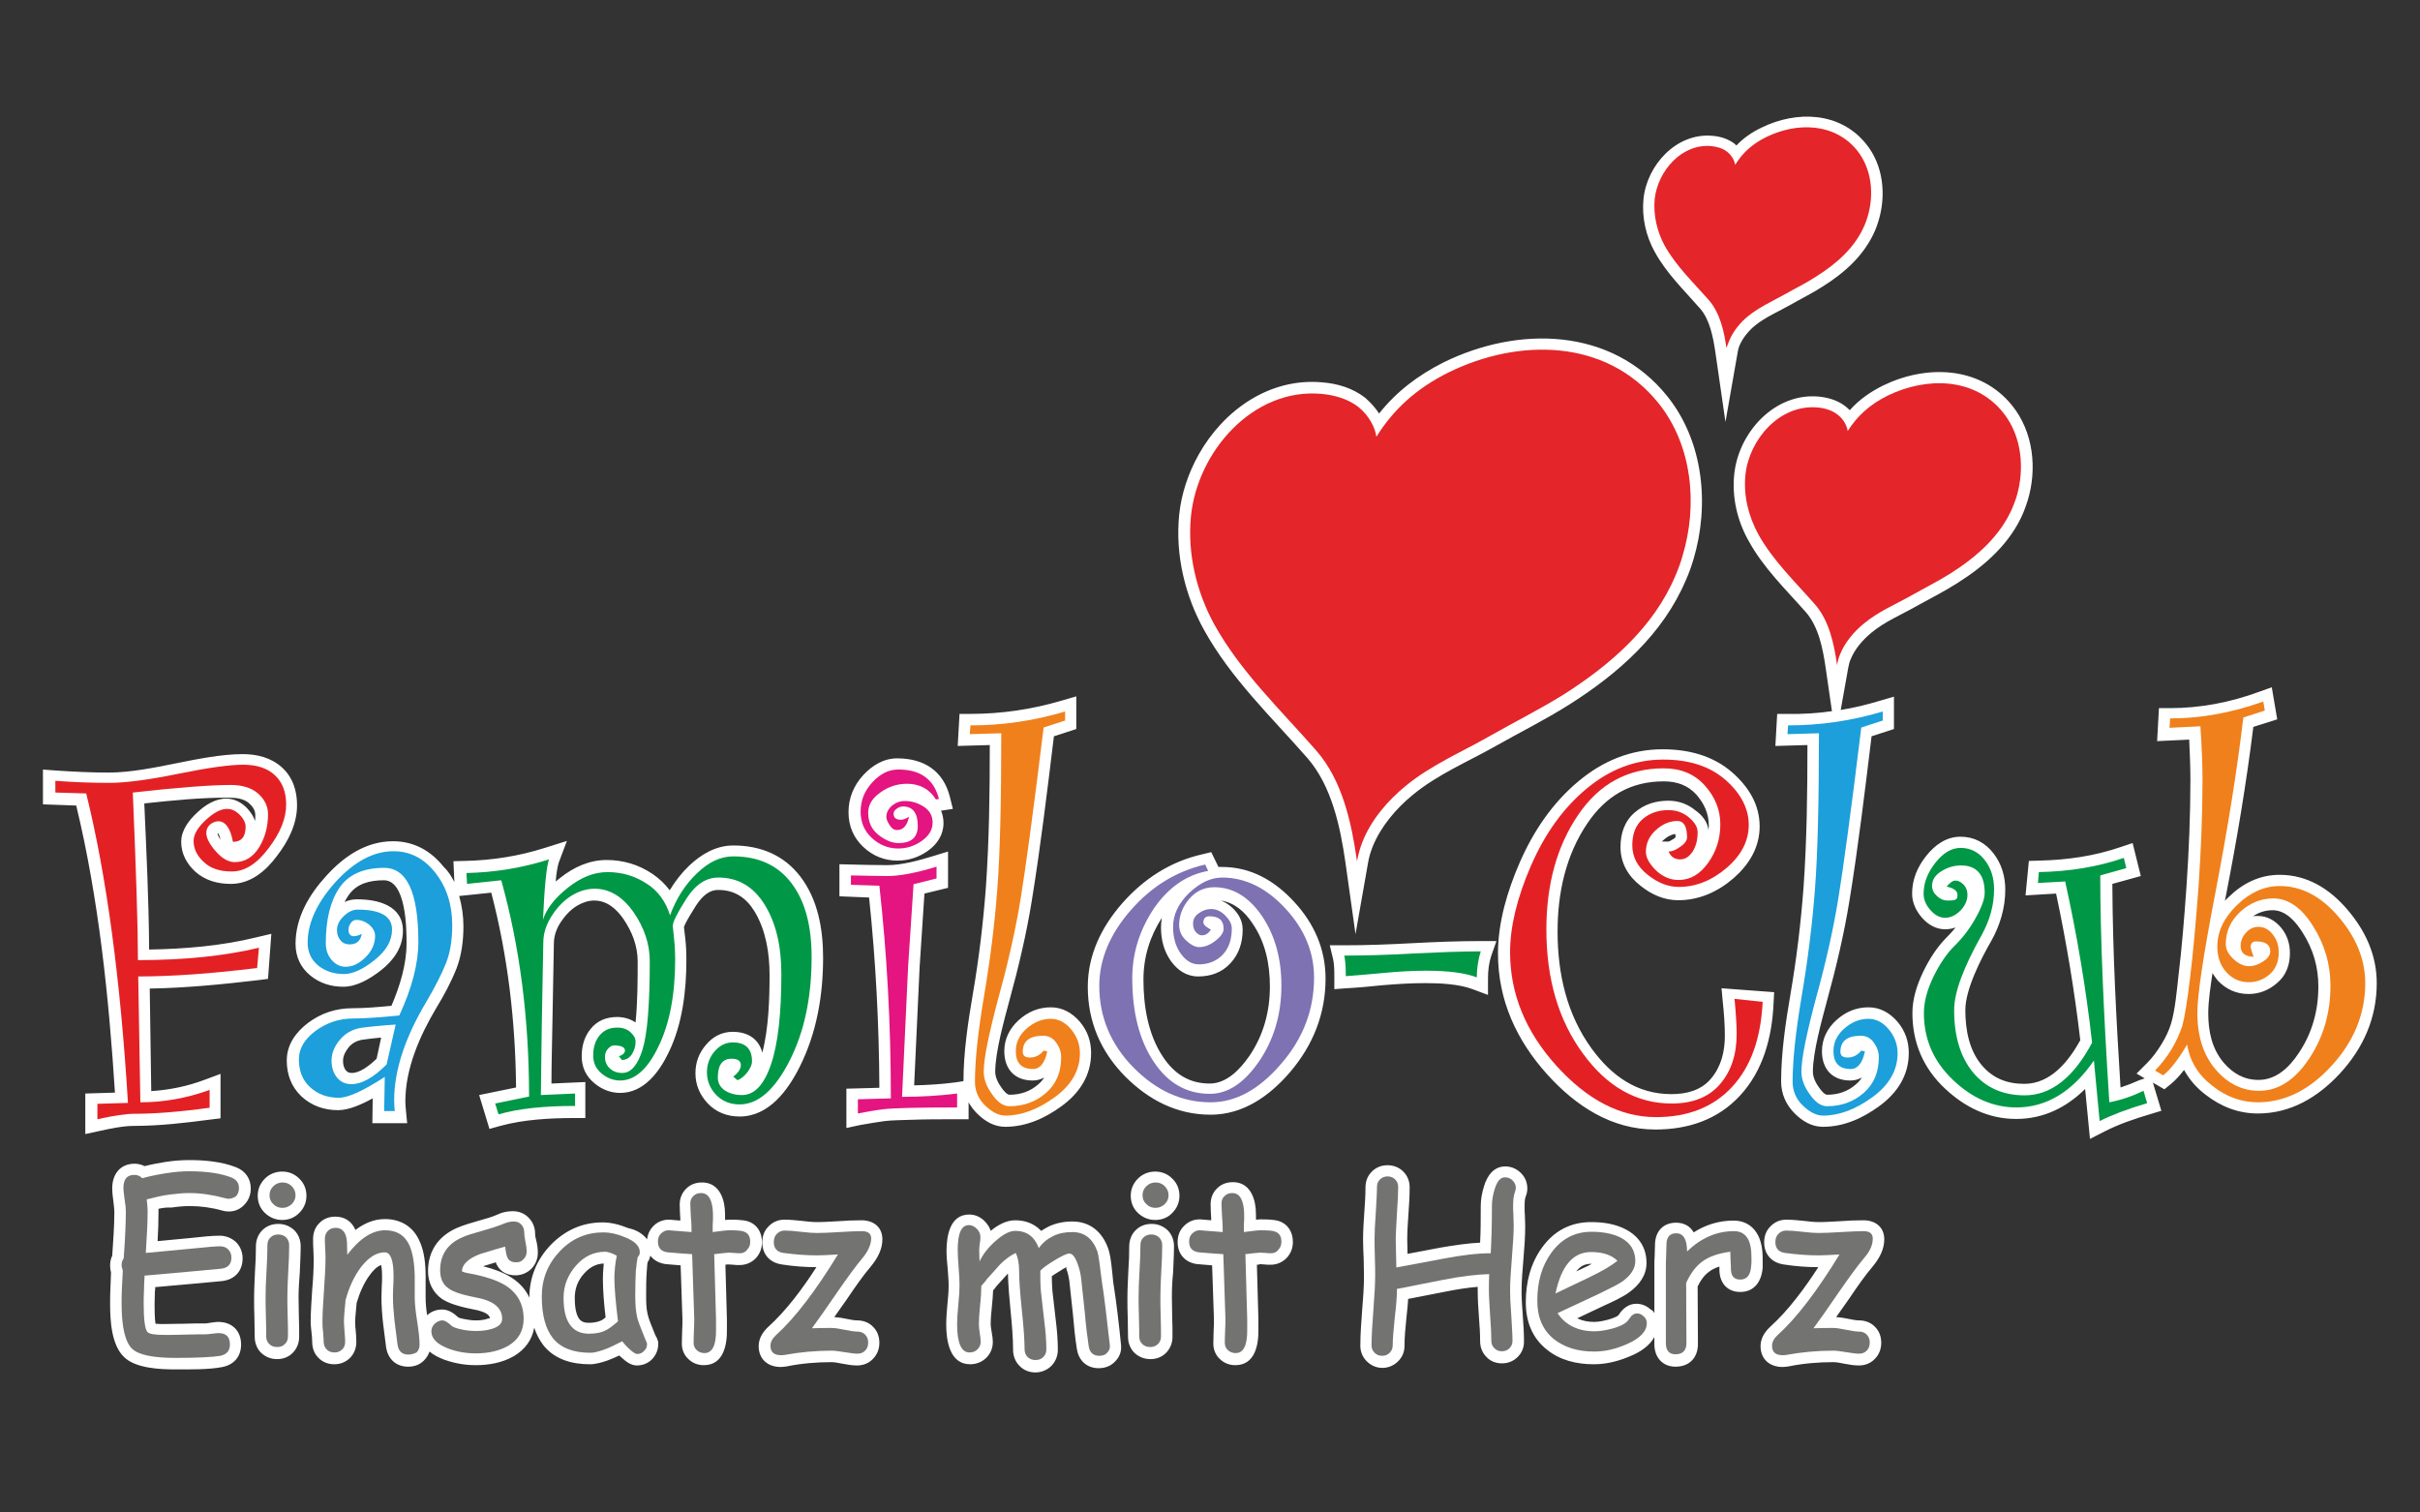 <?xml version="1.0" encoding="UTF-8"?> <!-- Generator: Adobe Illustrator 21.1.0, SVG Export Plug-In . SVG Version: 6.00 Build 0) --> <svg xmlns="http://www.w3.org/2000/svg" xmlns:xlink="http://www.w3.org/1999/xlink" id="Ebene_1" x="0px" y="0px" viewBox="0 0 800 500" style="enable-background:new 0 0 800 500;" xml:space="preserve"><rect x="0" y="0" width="800" height="500" fill="#333333" stroke="none"/> <style type="text/css"> .st0{fill-rule:evenodd;clip-rule:evenodd;fill:#FFFFFF;} .st1{fill:#E32125;} .st2{fill:#1C9FDA;} .st3{fill:#009846;} .st4{fill:#E41480;} .st5{fill:#F0801B;} .st6{fill:#7E72B2;} .st7{fill:#E42529;} .st8{fill:#737372;} </style> <g> <path class="st0" d="M546.9,434.1v-15.3c0-1.2,0-2.5,0.1-3.7c0-1.2,0.1-2.3,0.1-3.5c0-4.3,2.5-7.4,7-7.4c2.8,0,4.7,1.3,5.8,3.2 c3.9-2.5,8.3-3.9,13.2-3.9c3.1,0,5.8,1.3,7.5,3.9c1.7,2.5,2.1,5.8,2.1,8.8c0,0.9,0,1.9,0,2.8c-0.3,4.4-2.6,8.1-7.4,8.1 c-4.4,0-6.9-3.1-6.9-7.4c0-0.3,0-0.7,0-1c-1.2,0.4-2.4,0.9-3.4,1.7c-1.7,1.2-2.9,3-3.8,4.9l0.1,19c0,4.5-2.8,7.5-7.4,7.5 c-4.4,0-7-3.2-7-7.4v-2.4c-1.6,2.9-4.6,4.9-7.7,6.2c-3.9,1.7-8,2.8-12.3,2.8c-5.7,0-11.2-1.3-15.6-4.9c-4.9-3.9-6.9-9.4-6.9-15.6 c0-6.5,1.5-12.7,5.3-18c4-5.6,9.5-8.5,16.3-8.5c4,0,8.1,0.6,11.6,2.5c4.3,2.3,6.7,6.1,6.7,11c0,4.1-2.4,7.3-5.7,9.7 c-2.3,1.7-5.7,3.2-8.3,4.4l-8.9,4.2c0.1,0,0.1,0.1,0.2,0.1c1.7,0.8,3.5,1.1,5.4,1.1c1.6,0,3.3-0.4,4.8-0.8c0.7-0.2,2.9-0.9,3.3-1.5 c1.3-2.1,3.3-3.7,5.8-3.7c1.9,0,3.5,0.7,4.9,2C546.3,433.1,546.6,433.6,546.9,434.1L546.9,434.1z M213.9,409.7 c0.2-1.6,0.8-3,1.9-4.2c1.4-1.5,3.2-2.3,5.3-2.3h0.2l3.6,0.3c0-0.2,0-0.4,0-0.6c-0.1-1.5-0.2-3.1-0.2-4.7c0-2,0.7-3.9,2.2-5.3 c1.4-1.4,3.2-2,5.2-2c5,0,7.1,4.3,7.5,8.7c0.1,1.2,0.1,2.4,0.1,3.6l0,0.1c0.4,0,0.9-0.1,1.3-0.1c1.8,0,4.3,0,6.1,0.5 c3.2,1,4.8,3.7,4.8,7c0,2-0.7,3.8-2.1,5.3c-1.4,1.4-3.2,2.2-5.3,2.2c-0.7,0-1.4,0-2.1-0.1c-0.5,0-1-0.1-1.5-0.1 c-0.3,0-0.7,0-1.1,0.1l0.5,18l0,1.6l0,1.8c0.1,5-1.1,11.8-7.6,11.8c-1.9,0-3.6-0.6-5-1.9c-1.5-1.3-2.3-3.2-2.3-5.2 c0-1.4,0.1-2.9,0.1-4.3c0.1-1.3,0.1-2.7,0.1-3.9l-0.6-17.7c-1.6-0.1-3.2-0.3-4.8-0.4l-0.1,0c-2.2-0.3-4-1.3-5.1-2.8 c-0.2,0.8-0.4,1.5-0.9,2.1c-0.2,1-0.2,2.2-0.3,3.1c-0.2,2.6-0.2,5.3-0.2,7.9c0,1.9,0,4.3,0.5,6.3c0.4,1.7,1.4,4.1,2.1,5.8 c0.2,0.6,0.5,1.2,0.8,1.8l0.1,0.1l0.5,1.4v0.7c0,2-0.8,3.8-2.2,5.2c-1.4,1.3-3.1,1.9-4.9,1.9c-1.9,0-3.6-1.3-5-2.6 c-0.3-0.2-0.5-0.5-0.8-0.7c-1.3,0.6-2.6,1.2-4,1.7c-1.8,0.6-3.8,1.2-5.7,1.2c-5.8,0-11.5-1.5-15.3-6.2c-1.4-1.8-2.4-3.8-3.1-5.9 c-0.7,4-3,7.2-6.7,9.4c-3.8,2.2-8.3,3-12.6,3c-3.6,0-7-0.6-10.4-1.8c-1.8-0.7-3.5-1.5-4.9-2.7c-0.4,1.1-1,2.1-1.9,3 c-1.4,1.4-3.2,2-5.2,2c-4.1,0-6.8-2.7-7.3-6.7l-1-7.9c-0.3-2.8-0.5-5.6-0.5-8.4c0-1.2,0.1-2.4,0.1-3.6c0.1-1.1,0.1-2.2,0.1-3.2 c0-0.7,0-2.6-0.3-3.8c-1.5,0.5-2.8,2-3.6,3.1c-2.1,2.7-3.5,6.1-4.5,9.4c-0.1,1.1-0.2,2.2-0.3,3.3c-0.1,1-0.2,2-0.2,3.1 c0,0.9,0.1,2,0.2,2.9c0.1,1.2,0.2,2.4,0.2,3.6c0,2-0.7,3.9-2.1,5.3c-1.4,1.4-3.2,2.1-5.2,2.1c-2,0-3.9-0.7-5.3-2.2 c-1.4-1.4-2-3.3-2-5.3c0-0.9-0.1-1.9-0.2-2.8c-0.1-1.2-0.3-2.5-0.3-3.7c0-3.5,0.3-7.1,0.5-10.6c0.3-3.3,0.5-6.7,0.5-10 c0-1.1-0.1-2.2-0.1-3.2c-0.1-1.2-0.1-2.4-0.1-3.7c0-2,0.7-3.9,2.2-5.3c1.4-1.4,3.2-2,5.2-2c3.3,0,5.5,1.8,6.6,4.4 c2.8-2.1,6-3.6,9.7-3.6c5.3,0,9.4,2.5,11.5,7.3c1.6,3.4,2,7.8,2,11.6v3.7l0,3.3c0,1.9,0.2,4,0.5,5.9c1.4-1.3,3.1-1.9,5-1.9 c2.2,0,4,1.4,5.3,2.6c0.5,0.3,1.7,0.5,2.2,0.6c1.1,0.2,2.3,0.4,3.4,0.4c1.4,0,2.9-0.1,4.2-0.6c0.2,0,0.4-0.1,0.7-0.2 c-0.4-1.5-2.6-2.1-3.9-2.5l-3.8-0.8c-2.7-0.6-5.9-1.5-8.2-3c-3.1-2.2-4.6-5.5-4.6-9.2c0-6.6,3.4-11.5,9.4-14.2c2.3-1,5-1.8,7.5-2.5 c2.1-0.6,4.4-1.2,6.3-2.1c1.5-0.7,3.1-1,4.8-1c2,0,3.9,0.7,5.3,2.2c1.4,1.4,2.1,3.3,2.1,5.3c0,0.7,0.2,1.6,0.4,2.3 c0.3,1.2,0.5,2.6,0.5,3.9c0,2-0.7,3.8-2.1,5.3c-1.4,1.4-3.3,2.2-5.3,2.2c-2.5,0-4.8-1-6-3.2c-0.2-0.3-0.4-0.7-0.5-1.1 c-1.4,0.4-2.8,0.9-4.2,1.3c3.3,0.8,6.6,2,9.3,3.7c2.8,1.8,4.8,4,6,6.7c0-6.7,2.4-12.6,7.1-17.5c4.7-4.8,10.4-7.4,17.1-7.4 c2.9,0,5.8,0.8,8.5,1.9C210.2,406.5,212.5,407.8,213.9,409.7L213.9,409.7z M605.6,235.1l-2.1-14.5c-0.9-6.1-2.3-13.4-6.5-18.2 c-6.7-7.6-14.1-14.7-19-23.7c-3.7-6.6-5.5-14.3-4.7-21.9c1.4-13.8,13.3-27,27.9-25.7c3.1,0.3,6.2,1.2,8.7,3.1 c0.5,0.4,1.1,0.9,1.6,1.4c3-3.4,6.7-6,10.9-8.1c14.3-7,32.2-6.6,42.8,6.6c7,8.7,8.3,20.9,5.1,31.4c-0.4,1.3-0.9,2.6-1.4,3.9 c-4.3,10.2-12.7,17.6-21.9,23.4c-4.4,2.8-9,5.1-13.5,7.6c-4.9,2.8-10.5,5.1-14.9,8.8c-2.8,2.3-5.4,5.3-6.8,8.7 c-0.4,0.9-0.6,1.8-0.8,2.8l-2.5,14c4.3-0.7,8.5-1.7,12.8-3l4.8-1.4V241l-7.4,2.4c-2.2,18.1-4.4,36.4-7.3,54.3 c-1.8,11.1-4.4,22.1-7.4,33c-1.7,6.4-4.7,17-4.7,23.6c0,1.9,1,3.8,2.1,5.3c0.4,0.6,1.7,2.3,2.6,2.3c3.7,0,6.9-1.1,9.6-3.5 c0.8-0.7,1.4-1.4,1.9-2.2c-1.1,0.6-2.3,1-3.8,1c-6,0-9.4-3.8-9.4-9.7c0-4.1,1.8-7.6,4.8-10.3c3-2.7,6.5-4.2,10.6-4.2 c3.9,0,7.1,1.9,9.6,4.8c2.5,3,3.7,6.4,3.7,10.3c0,7.5-3.9,13.3-9.8,17.6c-5.5,4-11.7,6.8-18.6,6.8c-3.7,0-6.8-1.9-9.3-4.4 c-2.9-2.9-4.5-6.5-4.5-10.6c0-9.5,1.5-19.6,3.1-28.9c2-11.6,3.4-23.3,4.3-35.1c1.1-15.6,1.3-31.5,1.3-47.2l-10.6,0.3l0.6-10.6h3.6 C595.9,236.1,600.8,235.8,605.6,235.1L605.6,235.1z M709,356.5l-2.7-1.6l3.4-3.4c1.9-1.9,3.5-4.1,4.9-6.4c1.3-2.1,2.4-4.4,3.1-6.7 c1.3-4.3,1.9-10.8,2.4-15.3c1.2-10,2-20,2.7-30c0.8-11.8,1.3-23.5,1.3-35.3c0-4.4-0.2-8.9-0.4-13.3l-10.6,0.5l0.6-10.9h3.6 c10.1,0,20-1.9,29.5-5.4l4.2-1.5l1.8,10.6l-7.9,2.5c-2.3,18.6-5.4,37.1-9,55.5c-0.1,0.7-0.3,1.4-0.4,2c0.4-0.4,0.8-0.9,1.3-1.3 c4.6-4.5,10.2-7.3,16.8-7.3c9.2,0,16.6,4.7,22.4,11.5c6,7,9.7,15.1,9.7,24.3c0,11.5-4.4,21.4-12.1,29.8 c-7.3,7.9-16.3,13.3-27.2,13.3c-6.5,0-12.3-2.3-17.4-6.3c-3-2.3-5.3-5-7-8.1c-1.3,1.7-2.8,3.4-4.4,4.7l-2.1,1.7l-3.8-2.2l2.8,9.3 l-3.6,1.1c-5.1,1.5-10.4,3.3-15.1,5.7l-4.9,2.5l-1.6-16.5c-6.1,6-13.6,9.9-22.8,9.9c-9.2,0-17-3.9-23.6-10.1 c-7.1-6.7-10.7-15.1-10.7-24.9c0-4.7,1.5-9.3,3.5-13.5c2-4.2,4.6-8.3,7.9-11.6c1-1,2-2.1,2.9-3.2c-1.1,0.4-2.3,0.6-3.5,0.6 c-3.1,0-5.7-1.6-7.7-3.9c-1.9-2.2-3.2-4.9-3.2-7.9c0-4.7,1.8-8.9,4.7-12.5c2.8-3.5,6.5-6.3,11.3-6.3c4.5,0,8.2,2,10.9,5.5 c2.7,3.5,3.9,7.6,3.9,12c0,6-1.7,11.7-4.6,16.9c-3.4,5.9-8.6,16-8.6,22.9c0,6.4,1.2,13.2,5.4,18.2c3.7,4.4,8.4,6.2,14.1,6.2 c8.7,0,14.6-7.4,18.5-14.4c-1.9-16.3-4.6-32.5-8-48.5l-10.1,0.6l1.1-11.4l3.4-0.1c9.2-0.2,18.3-1.5,27-4.5l3.9-1.3l2.7,10.9 l-9.4,2.6c0.1,22.4,1.3,45,2.7,67.3c2.1-0.7,4.2-1.5,6.2-2.4L709,356.5L709,356.5z M731.4,321.7c-0.6,4.2-1.4,9.1-1.4,13.3 c0,5.9,1.2,11.7,5.1,16.3c3.1,3.6,6.8,5.7,11.5,5.7c6,0,10.3-4.3,13.4-9c4.4-6.6,6.4-14,6.4-21.9c0-6.4-1.7-12.3-5.2-17.8 c-2.2-3.5-5.5-7.4-9.9-7.4c-2.4,0-4.6,0.7-6.5,2c0.5-0.1,1-0.1,1.6-0.1c3.1,0,5.7,1.5,7.7,3.9c2,2.4,2.9,5.3,2.9,8.4 c0,3.9-1.3,7.5-4.4,10c-2.7,2.3-5.8,3.5-9.3,3.5c-4,0-7.5-1.6-10.2-4.5C732.5,323.3,731.9,322.5,731.4,321.7L731.4,321.7z M318.5,357.4c0-9.4,1.5-19.5,3.1-28.8c2-11.6,3.4-23.3,4.3-35.1c1.1-15.6,1.3-31.5,1.3-47.2l-10.6,0.3l0.6-10.6h3.6 c10.3,0,20.4-1.5,30.2-4.4l4.8-1.4V241l-7.4,2.4c-2.2,18.1-4.4,36.4-7.3,54.3c-1.8,11.1-4.4,22.1-7.4,33c-1.7,6.4-4.7,17-4.7,23.6 c0,1.9,1,3.8,2.1,5.3c0.4,0.6,1.7,2.3,2.6,2.3c3.7,0,6.9-1.1,9.6-3.5c0.8-0.7,1.4-1.4,1.9-2.2c-1.1,0.6-2.3,1-3.8,1 c-6,0-9.4-3.8-9.4-9.7c0-4.1,1.8-7.6,4.8-10.3c3-2.7,6.5-4.2,10.6-4.2c3.9,0,7.1,1.9,9.6,4.8c2.5,3,3.7,6.4,3.7,10.3 c0,7.5-3.9,13.3-9.8,17.6c-5.5,4-11.7,6.8-18.6,6.8c-3.7,0-6.8-1.9-9.3-4.4c-1.1-1.1-2.1-2.4-2.8-3.7v5.6h-3.8 c-5.3,0-10.5,0-15.8,0.2c-2.6,0.1-5.5,0.1-8.1,0.4c-2.7,0.4-5.4,0.8-8.1,1.3l-4.6,1v-13l10.9-0.3c-0.1-21-1.2-42-3.4-62.9l-9.8-0.4 v-10.6l3.9,0.1c4,0.1,8,0.2,12,0.2c4.8,0,10.5-1.6,15.1-3l4.9-1.5v12l-7.8,1.9l-1.6,24.4l-1.8,39c4.6-0.1,9.2-0.4,13.8-1 L318.5,357.4L318.5,357.4z M150.2,291.6l-0.3-6.9l3.9-0.1c9-0.2,17.8-1.6,26.3-4.3l7.3-2.3l-2.7,7.2c-0.4,1.2-0.8,3.6-1,6.2 c0.5-0.4,1-0.8,1.5-1.2c4.4-3.5,9.6-5.9,15.3-5.9c5.5,0,10.6,1.5,15.2,4.6c2.2,1.5,4.1,3.3,5.7,5.4c1.8-3,3.9-5.7,6.4-8.1 c4-3.8,8.9-6.7,14.6-6.7c8.9,0,16.7,3.1,22.2,10.3c5.8,7.6,7.5,17.4,7.5,26.8c0,12.4-2.1,24.8-7.7,36c-3.9,7.8-10.2,16.5-19.9,16.5 c-4.1,0-7.8-1.4-10.6-4.4c-2.6-2.8-4-6.1-4-9.9c0-3.5,1.1-6.6,3.4-9.3c2.3-2.8,5.3-4.4,8.9-4.4c5.2,0,8.7,2.5,9.8,6.9 c2.1-8,2.4-17.9,2.4-25.7c0-7.2-1.2-14.7-4.9-20.9c-2.8-4.6-6.6-7.2-12.1-7.2c-3.4,0-5.7,2.7-7.4,5.3c-0.8,1.3-3.4,5.3-3.9,7 l0.4,3.4c0.3,2.5,0.4,5,0.4,7.4c0,10.3-1.3,21.2-5.8,30.5c-3.1,6.5-8.2,13.5-16.1,13.5c-3.2,0-6.1-1.2-8.5-3.2 c-2.8-2.3-4.2-5.3-4.2-8.9c0-3.3,0.8-6.4,2.9-9c2.2-2.8,5.3-4,8.8-4c2.2,0,4.3,0.6,6.1,1.8c0.7-6.8,0.7-14.7,0.7-20.1 c0-5.2-1.8-9.8-4.7-14.1c-2.3-3.3-5.4-6.1-9.7-6.1c-2,0-3.9,0.7-5.6,1.7c-2.2,1.3-4,3.3-5.4,5.4c-1.4,2.1-2.3,4.5-2.3,7.1 l-0.5,27.2c-0.1,6.3-0.3,12.7-0.3,19.1l11.2-0.5v11.9h-3.8c-7.8,0-16.7,0.5-24.3,2.6l-3.6,1l-3.4-11.2l12.2-2.5 c-0.2-21.7-2.7-43.4-8.2-64.4l-10.6,1.1c0.9,3.2,1.4,6.6,1.4,10c0,4.7-0.6,9.6-2.3,14c-1.8,4.5-4.1,8.8-6.6,12.9 c-5.5,9.2-10.3,20.1-10.3,31c0,1,0.1,2.1,0.2,3.1l0.4,4.1h-11.5l0.1-8.2c-3.8,2.1-8,3.9-11.4,3.9c-4.6,0-8.7-1.4-12.1-4.5 c-3.4-3.2-4.9-7.3-4.9-11.9c0-5.3,3-9.4,7.1-12.5c4.3-3.2,9.2-4.8,14.6-4.8c4.2,0,8.6-0.4,12.9-0.8c2.8-6.5,5-13.7,5-20.7 c0-4.6-0.1-20.8-7.5-20.8c-4.5,0-9,1-11.7,5c-0.5,0.7-0.9,1.4-1.3,2.2c1.2-0.6,2.6-0.9,4.1-0.9c6.9,0,15.2,2,15.2,10.4 c0,5.5-3.1,9.8-7.3,13.1c-3.5,2.7-7.9,5.4-12.4,5.4c-4,0-7.7-1.1-10.9-3.7c-3.3-2.7-4.9-6.3-4.9-10.5c0-8.7,4.5-16.3,10.2-22.5 c5.8-6.4,13.1-11.4,22-11.4c6.9,0,12.5,3.1,16.8,8.5C148.2,288,149.3,289.8,150.2,291.6L150.2,291.6z M47.7,265.6 c0.7,16,1.5,32.2,1.6,48.3c11.8-0.2,23.9-1.2,35.3-4l5.1-1.2l-1.1,14.9l-3.1,0.4c-11.9,1.4-24,2.6-36,2.8l0.5,33.9 c6.1-0.4,12-1.6,17.8-3.8l5.1-1.9v14.7l-3.3,0.4c-8.3,1.1-16.9,2.1-25.3,2.1c-3.6,0-7.9,0.9-11.5,1.7l-4.6,1v-13.4l9.8-0.3 c-2-31.5-5.4-64.3-12.8-94.9l-11-0.4v-11.5l4,0.3c5.9,0.4,11.8,0.7,17.7,0.7c7,0,15.1-1.6,22-3c6.9-1.4,15.3-3.1,22.3-3.1 c4.7,0,9.3,1.1,12.9,4.3c3.7,3.3,5.1,7.8,5.1,12.6c0,6.2-2.9,11.9-6.6,16.7c-3.7,5-8.7,9.3-15.3,9.3c-4.3,0-8.5-1.1-11.8-4.1 c-2.8-2.6-4.6-5.9-4.6-9.8c0-3.8,2.5-7.1,5.2-9.6c2.6-2.5,6-4.7,9.7-4.7c2.7,0,5.1,1.3,6.9,3.2c1.1,1.2,2.1,2.6,2.6,4.2 c0.1-0.6,0.1-1.2,0.1-1.9c0-1.6-0.8-2.8-2-3.9c-1.7-1.6-4.4-1.9-6.6-1.9C66.9,263.6,57,264.6,47.7,265.6L47.7,265.6z M72.9,277.6 c-0.2-0.9-0.5-1.8-0.8-2.1c-0.1,0-0.1,0.1-0.2,0.1c0,0,0,0,0,0C72,276.1,72.4,276.9,72.9,277.6L72.9,277.6z M311.1,268 c0.5,1.2,0.8,2.6,0.8,4.1c0,3.9-2.1,7-5.2,9.2c-3,2.1-6.3,3.2-10,3.2c-4.3,0-8.1-1.5-11.3-4.5c-3.3-3.1-4.9-7-4.9-11.5 c0-4.7,1.7-8.8,4.9-12.3c3-3.2,6.7-5.5,11.2-5.5c8.7,0,15.2,4,17.4,12.7l1,4L311.1,268L311.1,268z M402.8,286.6c0.4,0,0.8,0,1.2,0 c9.5,0,17.3,4.5,23.7,11.4c6.7,7.2,10.5,15.7,10.5,25.5c0,11.8-4.2,22.1-11.8,31c-6.8,7.9-15.5,14-26.2,14 c-11.1,0-20.4-4.8-28.2-12.6c-8.1-8.2-12.4-18.1-12.4-29.7c0-10.5,4.5-19.7,11.3-27.5c7.2-8.2,16-13.9,26.6-16.3l2.9-0.7 L402.8,286.6L402.8,286.6z M403.6,297.7c1.4,0.5,2.7,1.4,3.9,2.5c2,1.9,3.3,4.3,3.3,7.1c0,4.2-1.2,8.1-4.1,11.2 c-2.8,3-6.5,4.3-10.6,4.3c-3.9,0-6.9-2.1-9.1-5.2c-2.3-3.3-3.2-7.1-3.2-11c0-1.1,0.1-2.2,0.3-3.2c-4,6.2-6.1,13-6.1,20.4 c0,8.8,1.5,18.1,6.4,25.5c3.7,5.6,8.6,8.9,15.5,8.9c5.7,0,10.1-4.8,13.1-9.1c4.7-6.9,6.8-14.7,6.8-23c0-7.4-1.5-14.7-5.8-20.9 C411.5,301.4,408.1,298.4,403.6,297.7L403.6,297.7z M493,315.9c-0.8,2.4-1.1,4.9-1.1,7.5v5.5l-5.1-1.9c-4.5-1.7-10.8-2-15.6-2 c-4.8,0-9.5,0.3-14.2,0.7c-4,0.4-8,0.8-11.9,1l-4,0.3v-4c0-1.8,0-4.2-0.4-5.9l-1.1-4.6h4.7c7.5,0,15.1-0.3,22.6-0.7 c7.5-0.4,15-0.7,22.6-0.7h5.2L493,315.9L493,315.9z M564.8,274.5c0-0.5,0.1-1,0.1-1.5c0-4-1.5-7.3-4.1-10.3 c-2.9-3.2-6.6-4.4-10.8-4.4c-10.9,0-19.1,4.8-25.2,13.8c-7.2,10.6-9.9,23.1-9.9,35.8c0,13.9,3,27.4,11.3,38.8 c6.5,8.9,14.9,15,26.3,15c5,0,9.8-1.2,13.1-5.1c3.4-4,4.6-9,4.6-14.2c0-3.7-0.3-7.6-0.7-11.3l-0.4-4.4l17.4,1.3l-0.2,3.7 c-0.5,11.1-3.4,22.2-11.1,30.5c-7.4,8-17.2,11.2-28,11.2c-14.5,0-26.3-7.8-35.7-18.2c-10.2-11.3-16.3-24.6-16.3-40 c0-10.3,3.1-20.7,7.2-30.1c4.5-10.3,10.8-19.7,19.5-26.9c8-6.7,17.3-10.5,27.7-10.5c8.4,0,16.6,2,23.1,7.7c5.3,4.7,9,10.5,9,17.8 c0,7-3.5,12.6-8.6,17.1c-5.2,4.5-11.4,7.3-18.3,7.3c-4.7,0-8.9-1.9-12.5-4.8c-4.1-3.2-6.6-7.5-6.6-12.8c0-4.4,1.3-8.5,4.7-11.4 c3.1-2.7,6.9-3.9,11.1-3.9c3.4,0,6.5,1.1,9.1,3.3C562.7,269.5,564.5,271.7,564.8,274.5L564.8,274.5z M553.9,276.8 c0-0.3,0-0.8-0.1-1.1c-1.5,0.2-2.8,1-3.9,2c-0.2,0.2-0.3,0.3-0.5,0.5h2.1c0.4,0,1.4-0.7,1.8-0.9C553.4,277.2,553.7,277,553.9,276.8 L553.9,276.8z M455.9,136.7c5.7-7.2,12.8-12.6,21.3-16.9c24.6-12.1,55.5-11.7,73.9,11.1c12.1,15,14.1,36.1,8.7,54.1 c-0.7,2.3-1.5,4.6-2.5,6.8c-7.6,17.9-22.4,30.9-38.5,41.1c-7.9,5-16.2,9.1-24.3,13.7c-9.2,5.2-19.3,9.4-27.5,16.2 c-5.5,4.5-10.5,10.4-13.2,17c-0.7,1.8-1.3,3.7-1.6,5.7l-4.1,23.3l-3.3-23.5c-1.7-11.8-4.5-25.4-12.6-34.7 c-12-13.7-25.3-26.3-34.2-42.4c-6.3-11.4-9.5-24.8-8.2-37.9c0.7-7,3-13.9,6.5-20.1c8.2-14.6,23.4-25.4,40.8-23.8 c5.1,0.4,10.1,1.9,14.2,5.1C453,133,454.6,134.7,455.9,136.7L455.9,136.7z M574,48.1c2.3-2.4,5.1-4.4,8.3-5.9 c11.6-5.7,26-5.3,34.6,5.4c5.7,7,6.7,16.9,4.1,25.4c-0.3,1.1-0.7,2.1-1.1,3.1c-3.5,8.2-10.1,14.1-17.5,18.7c-3.4,2.2-7.1,4-10.6,6 c-3.8,2.2-8.2,4-11.6,6.8c-2.1,1.7-4,4-5.1,6.5c-0.3,0.7-0.5,1.3-0.6,2l-4.1,23.4l-3.4-23.5c-0.7-4.6-1.8-10.3-4.9-13.9 c-5.3-6.1-11.1-11.6-15-18.7c-3-5.3-4.4-11.6-3.8-17.6c1.1-11.2,10.9-22,22.8-20.9c2.6,0.2,5.2,1,7.3,2.6 C573.6,47.7,573.8,47.9,574,48.1L574,48.1z M52.4,399.6c0,0.3,0,0.6,0,0.9c0,3.2-0.1,6.5-0.3,9.8l11.5-1.1c2.8-0.3,6.2-0.7,9-0.7 c2,0,3.8,0.7,5.3,2c1.5,1.4,2.3,3.4,2.3,5.5c0,4.1-2.5,7-6.8,7.5l-8.6,0.8l-13.5,1.2c0,0.5,0,1-0.1,1.5c0,1.4-0.1,2.8-0.1,4.1 c0,1.2,0,4.7,0.3,6.5c0.9,0.1,2.2,0.1,2.8,0.1c2.2,0,4.5-0.1,6.7-0.1c2.3-0.1,4.6-0.1,6.9-0.1c0.5,0,1.1-0.1,1.6-0.2 c0.9-0.1,1.8-0.3,2.7-0.3c4.6,0,7.6,2.9,7.6,7.5c0,3.9-2.3,6.6-6.1,7.4c-4.5,0.9-11,0.8-15.5,0.8c-5.1,0-13.1-0.3-17-4 c-4.3-4-4.7-12.2-4.7-17.6c0-1.7,0-3.5,0.1-5.2c0.1-1.7,0.1-3.5,0.2-5.2c-0.2-0.8-0.3-1.5-0.3-2.3c0-1.2,0.2-2.3,0.7-3.3 c0.3-4.7,0.7-9.6,0.7-14.4c0-1.1-0.2-2.3-0.3-3.4c-0.2-1.5-0.4-3-0.4-4.5c0-4.6,2.6-8.1,7.4-8.1c1.2,0,2.3,0.3,3.3,0.8 c2.3-0.6,4.6-1,7-1.4c2.6-0.4,5.2-0.6,7.8-0.6c5.1,0,10.7,0.5,15.5,2.4c3,1.2,4.8,3.7,4.8,7c0,1.9-0.6,3.6-1.8,5 c-1.4,1.7-3.3,2.6-5.5,2.6c-0.7,0-1.4-0.1-2.1-0.3c-3.5-1-7.2-1.5-10.8-1.5c-2,0-4,0.2-6,0.5C55.1,399.1,53.8,399.3,52.4,399.6 L52.4,399.6z M93.3,403.3c-2.2,0-4.1-0.8-5.7-2.3c-1.6-1.5-2.4-3.5-2.4-5.7c0-2.2,0.8-4.1,2.4-5.7c1.5-1.5,3.5-2.3,5.7-2.3 c2.2,0,4.1,0.8,5.6,2.3c1.6,1.5,2.4,3.5,2.4,5.7c0,2.2-0.8,4.1-2.4,5.7C97.4,402.5,95.5,403.3,93.3,403.3L93.3,403.3z M98.7,428.9 c0,2.1,0.1,4.3,0.1,6.4c0.1,2.2,0.1,4.4,0.1,6.6c0,2-0.7,3.8-2,5.2c-1.4,1.5-3.3,2.2-5.3,2.2c-2,0-3.8-0.7-5.3-2.1 c-1.4-1.4-2.1-3.3-2.1-5.3c0-2.1-0.1-4.3-0.1-6.4c-0.1-2.2-0.1-4.4-0.1-6.6c0-2.9,0.2-5.8,0.3-8.7c0.2-2.7,0.3-5.5,0.3-8.2 c0-2,0.7-3.9,2.1-5.3c1.4-1.4,3.2-2.1,5.3-2.1c2,0,3.8,0.7,5.3,2.1c1.4,1.4,2.1,3.3,2.1,5.3c0,2.9-0.2,5.8-0.3,8.7 C98.9,423.4,98.7,426.1,98.7,428.9L98.7,428.9z M275.8,435.4c1.4,0.1,2.8,0.3,4.1,0.6c1,0.2,2.4,0.5,3.5,0.5c2,0,3.9,0.7,5.3,2.2 c1.4,1.4,2,3.3,2,5.2c0,2-0.7,3.9-2.1,5.3c-1.4,1.5-3.3,2.2-5.3,2.2c-1.6,0-3.3-0.3-4.9-0.6c-1.1-0.2-2.4-0.5-3.5-0.5 c-4.9,0-9.9,0.4-14.8,1.4c-0.7,0.1-1.3,0.2-2,0.2c-4.2,0-7.3-2.5-7.3-6.9c0-2.5,1.3-4.6,3.1-6.3c6-5.4,11.4-12.7,16-19.8 c-3.8,0-7.7-0.3-11.5-0.9c-3.9-0.6-6.4-3.3-6.4-7.3c0-2,0.6-3.8,2-5.2c1.4-1.5,3.2-2.3,5.3-2.3c1.9,0,3.9,0.2,5.8,0.4 c1.6,0.2,3.4,0.4,5,0.4c2.4,0,4.8-0.2,7.1-0.3c2.5-0.2,5.1-0.3,7.6-0.3c3.9,0,6.9,2.2,6.9,6.3c0,3.3-1.6,6.2-3.6,8.7 c-2.9,3.4-5.5,7.2-8,10.9C278.6,431.4,277.2,433.4,275.8,435.4L275.8,435.4z M352.5,418.9c-0.8,0.4-1.6,0.9-2,1.2 c-0.6,0.4-1.9,1.1-2.8,1.8c0,1.6,0.1,3.2,0.2,4.8l1.1,9.6c0.4,3.2,0.7,6.6,0.7,9.9c0,2-0.7,3.8-2.1,5.3c-1.4,1.4-3.3,2.2-5.3,2.2 c-2,0-3.9-0.7-5.3-2.2c-1.4-1.4-2.1-3.3-2.1-5.3c0-4.1-0.4-8.5-0.8-12.6c-0.4-4.1-0.8-8.5-0.9-12.6l-3.8,4.2 c-0.3,0.5-0.7,0.9-1.1,1.4c-0.1,1.8-0.2,3.6-0.4,5.3c-0.2,1.9-0.4,4-0.4,5.9c0,0.7,0.2,1.7,0.3,2.4c0.2,1.1,0.4,2.3,0.4,3.5 c0,2-0.8,3.9-2.3,5.3c-1.4,1.3-3.2,2-5.2,2c-6.8,0-7.9-7.9-7.9-13.1c0-2.3,0.2-4.6,0.4-6.8c0.2-2,0.4-4.1,0.4-6.1 c0-1.8-0.2-3.7-0.3-5.4c-0.2-2-0.4-4.1-0.4-6.1c0-4.9,1.1-12,7.5-12c2.1,0,3.9,0.9,5.3,2.4c0.8,0.9,1.5,1.9,1.8,3 c2.3-1.9,5.1-3.5,8.1-3.5c3.5,0,6.4,1.2,8.6,3.5c0.8-0.5,1.6-1,2.4-1.4c2.5-1.2,5.2-1.7,7.9-1.7c6,0,10,3.6,11.9,9.1 c0.9,2.6,1.3,8,1.6,10.9c1.1,6.9,1.9,14,2.6,20.9l0,0.1c0.2,2.1-0.6,4-2.2,5.5c-1.4,1.4-3.3,2-5.2,2c-3.9,0-6.6-2.5-7.2-6.3 c-0.6-3.8-1-7.7-1.3-11.4l-1.2-11.1c-0.2-1.4-0.5-2.8-1-4.1C352.6,419.1,352.5,419,352.5,418.9L352.5,418.9z M381.9,403.3 c-2.2,0-4.1-0.8-5.7-2.3c-1.6-1.5-2.4-3.5-2.4-5.7c0-2.2,0.8-4.1,2.4-5.7c1.5-1.5,3.5-2.3,5.7-2.3c2.2,0,4.1,0.8,5.6,2.3 c1.6,1.5,2.4,3.5,2.4,5.7c0,2.2-0.8,4.1-2.4,5.7C386.1,402.5,384.1,403.3,381.9,403.3L381.9,403.3z M387.4,428.9 c0,2.1,0.1,4.3,0.1,6.4c0.1,2.2,0.1,4.4,0.1,6.6c0,2-0.7,3.8-2,5.2c-1.4,1.5-3.3,2.2-5.3,2.2c-2,0-3.8-0.7-5.3-2.1 c-1.4-1.4-2.1-3.3-2.1-5.3c0-2.1-0.1-4.3-0.1-6.4c-0.1-2.2-0.1-4.4-0.1-6.6c0-2.9,0.2-5.8,0.3-8.7c0.2-2.7,0.3-5.5,0.3-8.2 c0-2,0.7-3.9,2.1-5.3c1.4-1.4,3.2-2.1,5.3-2.1c2,0,3.8,0.7,5.3,2.1c1.4,1.4,2.1,3.3,2.1,5.3c0,2.9-0.2,5.8-0.3,8.7 C387.5,423.4,387.4,426.1,387.4,428.9L387.4,428.9z M415.5,418.1l0.5,18l0,1.6l0,1.8c0.1,5-1.1,11.8-7.6,11.8c-1.9,0-3.6-0.6-5-1.9 c-1.5-1.3-2.3-3.2-2.3-5.2c0-1.4,0.1-2.9,0.1-4.3c0.1-1.3,0.1-2.7,0.1-3.9l-0.6-17.7c-1.6-0.1-3.2-0.3-4.8-0.4l-0.1,0 c-4-0.5-6.5-3.3-6.5-7.3c0-2,0.6-3.8,2-5.2c1.4-1.5,3.2-2.3,5.3-2.3h0.2l3.6,0.3c0-0.2,0-0.4,0-0.6c-0.1-1.5-0.2-3.1-0.2-4.7 c0-2,0.7-3.9,2.2-5.3c1.4-1.4,3.2-2,5.2-2c5,0,7.1,4.3,7.5,8.7c0.1,1.2,0.1,2.4,0.1,3.6l0,0.1c0.4,0,0.9-0.1,1.3-0.1 c1.8,0,4.3,0,6.1,0.5c3.2,1,4.8,3.7,4.8,7c0,2-0.7,3.8-2.1,5.3c-1.4,1.4-3.2,2.2-5.3,2.2c-0.7,0-1.4,0-2.1-0.1 c-0.5,0-1-0.1-1.5-0.1C416.2,418.1,415.9,418.1,415.5,418.1L415.5,418.1z M489.3,410.8c0.2-4,0.2-8,0.2-12c0-2.3,0.4-4.5,1.1-6.7 c1-3.3,3.1-6.5,7-6.5c1.9,0,3.6,0.7,5,2c1.5,1.4,2.3,3.2,2.3,5.3c0,0.9-0.2,1.9-0.6,2.8c-0.3,0.8-0.3,2.3-0.3,3.2 c0,1,0,2.1,0.1,3.1c0,1.1,0.1,2.2,0.1,3.3c0,3.7-0.3,7.5-0.6,11.1c-0.3,3.5-0.6,7-0.6,10.5c0,2.7,0.2,5.4,0.4,8 c0.2,2.8,0.4,5.7,0.4,8.6c0,2-0.7,3.7-2.1,5.1c-1.4,1.4-3.2,2.1-5.2,2.1c-2,0-3.8-0.7-5.1-2.1c-1.4-1.4-2.1-3.2-2.1-5.2 c0-2.7-0.2-5.4-0.4-8.1c-0.2-2.8-0.4-5.7-0.4-8.5c0-0.5,0-0.9,0-1.4c-3.6,0.3-7.2,0.9-10.7,1.6l-12.3,2.4c-0.1,2.2-0.4,4.4-0.6,6.6 c-0.3,2.9-0.6,6-0.6,8.9c0,2-0.7,3.7-2.1,5.1c-1.4,1.4-3.2,2.2-5.2,2.2c-2,0-3.8-0.8-5.2-2.2c-1.4-1.4-2.1-3.2-2.1-5.1 c0-3.9,0.3-7.9,0.6-11.8c0.3-3.7,0.6-7.5,0.6-11.2c0-2-0.1-3.9-0.1-5.9c-0.1-2.1-0.2-4.1-0.2-6.2c0-2.9,0.2-5.9,0.4-8.9 c0.2-2.8,0.4-5.6,0.4-8.4c0-2,0.7-3.8,2.1-5.2c1.4-1.4,3.2-2.1,5.2-2.1c2,0,3.8,0.7,5.2,2.1c1.4,1.4,2.1,3.2,2.1,5.2 c0,3-0.2,6-0.4,8.9c-0.2,2.8-0.4,5.7-0.4,8.4l0.1,4.7l11.1-2.1C480.6,411.7,485,411,489.3,410.8L489.3,410.8z M607,435.4 c1.4,0.1,2.8,0.3,4.1,0.6c1,0.2,2.4,0.5,3.5,0.5c2,0,3.9,0.7,5.3,2.2c1.4,1.4,2,3.3,2,5.2c0,2-0.7,3.9-2.1,5.3 c-1.4,1.5-3.3,2.2-5.3,2.2c-1.6,0-3.3-0.3-4.9-0.6c-1.1-0.2-2.4-0.5-3.5-0.5c-4.9,0-9.9,0.4-14.8,1.4c-0.7,0.1-1.3,0.2-2,0.2 c-4.2,0-7.3-2.5-7.3-6.9c0-2.5,1.3-4.6,3.1-6.3c6-5.4,11.4-12.7,16-19.8c-3.8,0-7.7-0.3-11.5-0.9c-3.9-0.6-6.4-3.3-6.4-7.3 c0-2,0.6-3.8,2-5.2c1.4-1.5,3.2-2.3,5.3-2.3c1.9,0,3.9,0.2,5.8,0.4c1.6,0.2,3.4,0.4,5,0.4c2.4,0,4.8-0.2,7.1-0.3 c2.5-0.2,5.1-0.3,7.6-0.3c3.9,0,6.9,2.2,6.9,6.3c0,3.3-1.6,6.2-3.6,8.7c-2.9,3.4-5.5,7.2-8,10.9C609.8,431.4,608.4,433.4,607,435.4 L607,435.4z M126,343c-2,0.2-4.1,0.4-6.1,0.7c-1.9,0.3-3.5,1.1-4.7,2.6c-1,1.3-1.8,2.7-1.8,4.4c0,1.1,0.2,2.3,1,3.2 c0.5,0.6,1.1,0.8,1.9,0.8c2.8,0,6-2.6,8.2-4.7L126,343L126,343z M199.6,417.7c-2.7,0.1-4.7,1.3-6.5,3.3c-2.1,2.3-3.1,5-3.1,8.1 c0,2,0.2,5.1,1.4,6.8c0.8,1.1,1.9,1.4,3.2,1.4c1.4,0,2.9-0.2,4.2-0.8c0.4-0.2,0.9-0.6,1.4-1c-0.5-4.2-0.9-8.7-0.9-12.9 c0-1.3,0.1-2.6,0.2-3.8C199.5,418.4,199.6,418,199.6,417.7L199.6,417.7z M526.2,417.8c-0.1,0-0.2,0-0.3,0c-1.9,0-3.3,0.7-4.5,2.1 c-0.1,0.1-0.2,0.2-0.3,0.4l2.5-1.2C524.5,418.7,525.4,418.3,526.2,417.8L526.2,417.8z"></path> <path class="st1" d="M18.1,258.1c6.4,0.5,12.4,0.7,18,0.7c5.4,0,13-1,22.8-3c9.8-2,17-3,21.5-3c4.4,0,7.9,1.1,10.4,3.4 c2.5,2.3,3.8,5.5,3.8,9.8c0,4.5-1.9,9.3-5.8,14.4c-3.9,5.2-7.9,7.7-12.2,7.7c-3.9,0-7-1-9.2-3.1c-2.3-2.1-3.4-4.4-3.4-7 c0-2.1,1.3-4.4,4-6.9c2.7-2.5,5-3.7,7.1-3.7c1.5,0,2.9,0.7,4.2,2c1.3,1.4,1.9,2.7,1.9,3.9c0,3.3-1.4,5-4.2,5 c-0.8-4.5-2.5-6.8-4.8-6.8c-1,0-1.9,0.4-2.8,1.1c-0.8,0.8-1.2,1.6-1.2,2.7c0,1.7,1,3.7,3.1,6.1c2.1,2.4,4.2,3.6,6.3,3.6 c3.3,0,6-1.6,8-4.8c2-3.2,3-6.9,3-11.1c0-2.5-1.1-4.8-3.2-6.7c-2.1-1.9-5.2-2.9-9.1-2.9c-6.5,0-17.3,0.8-32.4,2.5 c1.1,26.1,1.7,44.6,1.7,55.4c15.4,0,28.8-1.4,40-4.1L85,320c-15.3,1.9-28.4,2.8-39.3,2.8l0.7,41.6c7.8,0,15.5-1.4,22.9-4.1v5.9 c-10.2,1.4-18.4,2-24.8,2c-2.9,0-7,0.6-12.3,1.8v-5.1l10.1-0.3c-2.5-41.1-7.1-75.2-13.8-102.3l-10.2-0.3V258.1L18.1,258.1z"></path> <path class="st2" d="M130.8,338.7c-4.7,0.3-8.6,0.7-11.5,1.1c-2.9,0.5-5.2,1.8-7,4c-1.8,2.2-2.7,4.4-2.7,6.8c0,2.3,0.6,4.1,1.8,5.6 c1.2,1.5,2.8,2.2,4.8,2.2c3.4,0,7.3-2.2,11.6-6.5L130.8,338.7L130.8,338.7z M119.6,308.7c-0.4,2.3-1.7,3.5-4,3.5 c-1.2,0-2.3-0.4-3-1.3c-0.8-0.9-1.2-2-1.2-3.4c0-1.6,0.7-3.2,2.2-4.6c1.4-1.4,3-2.2,4.6-2.2c7.6,0,11.4,2.2,11.4,6.6 c0,3.7-1.9,7-5.8,10.1c-3.9,3.1-7.2,4.6-10.1,4.6c-3.3,0-6.1-0.9-8.5-2.8c-2.3-1.9-3.5-4.4-3.5-7.6c0-6.5,3.1-13.2,9.2-20 c6.2-6.8,12.6-10.2,19.2-10.2c5.5,0,10.1,2.4,13.8,7.1c3.7,4.7,5.6,10.5,5.6,17.4c0,4.9-0.7,9.1-2.1,12.6 c-1.4,3.5-3.5,7.6-6.3,12.4c-7.2,12-10.8,22.9-10.8,32.9c0,1.1,0.1,2.3,0.2,3.5H127l0.2-11.3c-7.1,4.6-12.1,6.9-15.2,6.9 c-3.8,0-7-1.2-9.5-3.5c-2.5-2.3-3.7-5.4-3.7-9.2c0-3.6,1.9-6.7,5.5-9.4c3.7-2.7,7.8-4.1,12.3-4.1c3.2,0,8.4-0.3,15.4-1 c4.2-9.1,6.3-17.2,6.3-24.3c0-16.4-3.8-24.5-11.3-24.5c-6.9,0-11.8,2.2-14.8,6.6c-3,4.4-4.5,10.5-4.5,18.3c0,2.1,0.6,4,1.9,5.5 c1.3,1.5,2.8,2.3,4.7,2.3c2.3,0,4.5-1.1,6.6-3.2c2.1-2.1,3.1-4.5,3.1-7c0-1.4-0.7-2.6-1.9-3.7c-1.3-1-2.7-1.6-4.3-1.6 c-0.7,0-1.3,0.3-1.8,1c-0.5,0.7-0.8,1.4-0.8,2.2c0,1.4,0.6,2.2,1.8,2.2C117.9,309.4,118.8,309.2,119.6,308.7L119.6,308.7z"></path> <path class="st3" d="M221.5,302.6c2-5.5,5-10.2,8.9-13.9c3.9-3.8,7.9-5.6,12-5.6c8.3,0,14.7,2.9,19.2,8.8c4.5,5.9,6.7,14,6.7,24.5 c0,13.3-2.4,24.7-7.3,34.3c-4.9,9.6-10.4,14.4-16.5,14.4c-3.2,0-5.8-1.1-7.8-3.2c-2-2.1-3-4.6-3-7.4c0-2.6,0.8-4.9,2.5-6.9 c1.7-2,3.7-3,6-3c4.3,0,6.4,2.1,6.4,6.3c0,1-0.5,2.1-1.4,3.4c-1,1.3-2.1,2.3-3.4,2.8l-1.4-1.2c1.6-1.2,2.5-2.5,2.5-3.8 c0-1.4-1-2.1-3.1-2.1c-3,0-4.5,2.1-4.5,6.2c0,1.7,0.7,3.1,2.2,4.2c1.5,1,3.4,1.6,5.8,1.6c4.1,0,7.3-3.4,9.6-10.2 c2.3-6.8,3.4-16.8,3.4-29.8c0-9.3-1.8-16.9-5.5-22.9c-3.7-6-8.8-9-15.3-9c-4.1,0-7.6,2.3-10.6,7c-3,4.7-4.5,7.7-4.5,9l0.4,3.9 c0.3,2.7,0.4,5.1,0.4,7c0,11.7-1.8,21.3-5.5,28.9c-3.6,7.6-7.9,11.3-12.7,11.3c-2.2,0-4.3-0.8-6.1-2.3c-1.9-1.6-2.8-3.5-2.8-6 c0-2.7,0.7-4.9,2.1-6.6c1.4-1.7,3.3-2.6,5.9-2.6c1.7,0,3.2,0.5,4.3,1.5c1.1,1,1.7,2,1.7,3.2c0,1.5-0.4,2.8-1.2,4.1 c-0.8,1.2-1.9,1.9-3.3,1.9l-1-1.2c1.4-0.5,2-1.2,2-1.9c0-1.1-1.2-1.7-3.6-1.7c-0.7,0-1.4,0.4-2,1.1c-0.7,0.7-1,1.6-1,2.7 c0,1.5,0.5,2.8,1.6,3.8c1.1,1,2.4,1.5,4.1,1.5c2.9,0,5.1-2.6,6.7-7.7c1.6-5.2,2.4-14.9,2.4-29.2c0-5.7-1.8-11.1-5.4-16.3 c-3.6-5.1-7.9-7.7-12.8-7.7c-2.5,0-5,0.7-7.5,2.2c-2.5,1.5-4.7,3.7-6.6,6.6c-1.9,2.9-2.9,5.9-2.9,9.1l-0.5,27.2 c-0.2,13.5-0.3,21.2-0.3,23.1l11.3-0.5v4.1c-10.4,0-18.9,0.9-25.3,2.8l-1.1-3.6l11.2-2.3c0-25.8-3.1-49.7-9.2-71.5l-11.3,1.2 l-0.2-3.6c9.4-0.2,18.5-1.7,27.3-4.5c-0.8,2.1-1.5,8.8-2,19.9c1.2-3.7,4-7.2,8.3-10.6c4.3-3.4,8.6-5.1,13-5.1 c4.9,0,9.2,1.3,13.1,3.9C217.4,294.4,220.1,298,221.5,302.6L221.5,302.6z"></path> <path class="st4" d="M310.4,264.1l-1,0.2c-2.1-3.4-5.3-5.2-9.6-5.2c-3.2,0-6.2,1-8.8,2.9c-2.7,1.9-4,4.1-4,6.7c0,3,1.1,5.5,3.4,7.3 c2.3,1.8,4.5,2.7,6.6,2.7c4.3,0,6.4-1.9,6.4-5.7c0-4.3-1.7-6.4-4.9-6.4c-0.6,0-1.3,0.2-2,0.7c-0.7,0.5-1.1,1-1.1,1.7 c0,1.3,0.8,2,2.4,2c0.7,0,1.6-0.3,2.7-1c-0.6,2.9-1.9,4.4-4,4.4c-0.9,0-1.7-0.5-2.4-1.6c-0.7-1.1-1.1-2-1.1-2.7 c0-1.4,0.6-2.6,1.8-3.7c1.2-1,2.6-1.6,4.3-1.6c2.3,0,4.3,0.6,6.3,1.9c1.9,1.2,2.9,3,2.9,5.2c0,2.4-1.2,4.4-3.6,6.1 c-2.4,1.7-5,2.5-7.8,2.5c-3.3,0-6.2-1.2-8.7-3.5c-2.5-2.3-3.7-5.2-3.7-8.7c0-3.7,1.3-6.9,3.9-9.7c2.6-2.8,5.4-4.2,8.4-4.2 C304.1,254.3,308.7,257.5,310.4,264.1L310.4,264.1z M316.4,366.1c-13,0-21.2,0.2-24.4,0.6c-3.2,0.4-6,0.9-8.4,1.4v-4.7l10.9-0.3 c0-24.5-1.3-47.9-3.8-70.3l-9.4-0.3v-3.1c5.8,0.1,9.8,0.2,12.1,0.2c4,0,9.4-1,16.2-3.1v3.9l-7.6,1.9l-1.8,27.3l-2,43 c6.4,0,12.5-0.4,18.2-1.1V366.1L316.4,366.1z"></path> <path class="st5" d="M346.2,347.6c-0.8,3.8-2.4,5.8-4.7,5.8c-3.8,0-5.7-2-5.7-5.9c0-2.9,1.2-5.4,3.6-7.5c2.4-2.1,5.1-3.2,8-3.2 c2.5,0,4.8,1.2,6.7,3.5c1.9,2.3,2.9,4.9,2.9,7.9c0,5.6-2.8,10.5-8.3,14.5c-5.5,4-11,6.1-16.3,6.1c-2.2,0-4.4-1.1-6.7-3.3 c-2.3-2.2-3.4-4.9-3.4-7.9c0-7.1,1-16.5,3-28.3c2-11.8,3.5-23.6,4.4-35.5c0.9-11.8,1.3-29,1.3-51.4l-10.4,0.3l0.2-2.9 c10.6,0,21-1.5,31.3-4.6v3l-7.1,2.3c-3.4,27.9-6,46.8-7.6,56.6c-1.6,9.8-4,20.7-7.3,32.6c-3.2,12-4.9,20.2-4.9,24.6 c0,2.4,0.9,4.9,2.8,7.5c1.8,2.6,3.7,3.9,5.7,3.9c4.7,0,8.8-1.5,12.1-4.4c3.4-3,5-6.9,5-11.8c0-1.8-0.6-3.4-1.7-4.9 c-1.1-1.5-2.5-2.2-4.3-2.2c-4.5,0-6.7,1.8-6.7,5.3c0,1.3,0.8,1.9,2.4,1.9c1.8,0,3.3-0.8,4.5-2.3L346.2,347.6L346.2,347.6z"></path> <path class="st6" d="M400.3,307.3c-0.8,1.3-1.8,1.9-3,1.9c-0.7,0-1.4-0.4-2-1.1c-0.6-0.7-0.9-1.6-0.9-2.8c0-1.4,0.6-2.5,1.9-3.4 c1.2-0.9,2.6-1.4,4.1-1.4c1.6,0,3.2,0.7,4.6,2.1c1.4,1.4,2.2,2.8,2.2,4.4c0,3.6-1,6.5-3,8.6c-2,2.1-4.7,3.2-7.9,3.2 c-2.3,0-4.3-1.2-6-3.6c-1.7-2.4-2.5-5.3-2.5-8.8c0-4.1,1.8-7.8,5.3-11.2c3.6-3.4,7.2-5.1,10.9-5.1c7.6,0,14.6,3.4,20.9,10.2 c6.3,6.8,9.5,14.4,9.5,22.9c0,10.6-3.6,20.1-10.9,28.5c-7.3,8.5-15,12.7-23.3,12.7c-9.4,0-17.9-3.8-25.5-11.5 c-7.5-7.6-11.3-16.7-11.3-27c0-8.7,3.5-17.1,10.4-25c6.9-7.9,15.1-12.9,24.6-15.1l1,2.1c-7.2,1.3-13.2,5.5-18,12.5 c-4.7,7.1-7.1,14.7-7.1,23c0,11.3,2.4,20.6,7.1,27.6c4.7,7.1,10.9,10.6,18.6,10.6c5.9,0,11.3-3.6,16.2-10.7 c4.9-7.2,7.4-15.5,7.4-25.1c0-9.1-2.2-16.8-6.5-23.1c-4.3-6.2-9.5-9.4-15.7-9.4c-3.3,0-6.1,1.3-8.3,3.9c-2.2,2.6-3.3,5.5-3.3,8.6 c0,2,0.8,3.7,2.3,5.1c1.5,1.4,3,2.2,4.3,2.2c1.8,0,3.6-0.7,5.4-2.1c1.8-1.4,2.7-2.7,2.7-4c0-2.8-1.6-4.1-4.7-4.1 c-1.3,0-2,0.7-2,2.1C398,305.9,398.8,306.5,400.3,307.3L400.3,307.3z"></path> <path class="st3" d="M489.5,314.5c-0.8,2.6-1.3,5.5-1.3,8.6c-3.9-1.5-9.5-2.2-16.9-2.2c-4.5,0-9.4,0.3-14.6,0.8 c-5.2,0.5-9.2,0.8-11.8,1c0-3-0.2-5.3-0.5-6.8c6.7,0,14.2-0.2,22.8-0.7C475.6,314.8,483.1,314.5,489.5,314.5L489.5,314.5z"></path> <path class="st1" d="M582.7,331.2c-0.6,12.1-3.9,21.4-10.1,28.1c-6.2,6.7-14.6,10-25.2,10c-11.7,0-22.7-5.7-32.9-17 c-10.2-11.3-15.3-23.8-15.3-37.5c0-8.5,2.3-18,6.9-28.6c4.6-10.6,10.7-19.1,18.4-25.5c7.7-6.4,16.1-9.6,25.3-9.6 c8.6,0,15.4,2.2,20.6,6.7c5.1,4.5,7.7,9.5,7.7,14.9c0,5.2-2.4,10-7.3,14.2c-4.9,4.2-10.2,6.3-15.9,6.3c-3.4,0-6.8-1.3-10.2-4 c-3.4-2.7-5.1-5.9-5.1-9.8c0-3.7,1.1-6.6,3.4-8.6c2.3-2,5.2-3,8.6-3c2.5,0,4.8,0.8,6.7,2.4c1.9,1.6,2.9,3.2,2.9,4.9 c0,2.7-0.6,4.8-1.7,6.5c-1.2,1.7-2.5,2.5-4.1,2.5c-1.8,0-3.1-0.9-3.8-2.6c1.1,0,2.4-0.5,3.9-1.6c1.5-1,2.2-2.1,2.2-3.1 c0-3.6-1.1-5.4-3.2-5.4c-2.5,0-4.9,1-7.1,3c-2.2,2-3.3,4.4-3.3,7.2c0,1.9,1.1,3.9,3.3,6.1c2.2,2.1,4.7,3.2,7.5,3.2 c3.9,0,7.1-1.9,9.8-5.7c2.7-3.8,4-8,4-12.7c0-4.7-1.7-9-5.1-12.8c-3.4-3.8-7.9-5.7-13.6-5.7c-11.9,0-21.3,5.1-28.3,15.4 c-7,10.3-10.5,22.9-10.5,37.9c0,16.3,4,30,12.1,41c8,11,17.8,16.5,29.3,16.5c7,0,12.3-2.1,16-6.4c3.7-4.3,5.5-9.8,5.5-16.6 c0-2.5-0.2-6.3-0.7-11.6L582.7,331.2L582.7,331.2z"></path> <path class="st2" d="M616.5,347.6c-0.8,3.8-2.4,5.8-4.7,5.8c-3.8,0-5.7-2-5.7-5.9c0-2.9,1.2-5.4,3.6-7.5c2.4-2.1,5-3.2,8-3.2 c2.5,0,4.8,1.2,6.7,3.5c1.9,2.3,2.9,4.9,2.9,7.9c0,5.6-2.8,10.5-8.3,14.5c-5.5,4-11,6.1-16.3,6.1c-2.2,0-4.4-1.1-6.7-3.3 c-2.3-2.2-3.4-4.9-3.4-7.9c0-7.1,1-16.5,3-28.3c2-11.8,3.5-23.6,4.4-35.5c0.9-11.8,1.3-29,1.3-51.4l-10.4,0.3l0.2-2.9 c10.6,0,21-1.5,31.3-4.6v3l-7.1,2.3c-3.4,27.9-6,46.8-7.6,56.6c-1.6,9.8-4,20.7-7.3,32.6c-3.2,12-4.9,20.2-4.9,24.6 c0,2.4,0.9,4.9,2.8,7.5c1.8,2.6,3.7,3.9,5.7,3.9c4.7,0,8.8-1.5,12.1-4.4c3.4-3,5-6.9,5-11.8c0-1.8-0.6-3.4-1.7-4.9 c-1.1-1.5-2.5-2.2-4.3-2.2c-4.5,0-6.7,1.8-6.7,5.3c0,1.3,0.8,1.9,2.4,1.9c1.8,0,3.3-0.8,4.5-2.3L616.5,347.6L616.5,347.6z"></path> <path class="st3" d="M709.8,364.7c-6.5,1.9-11.7,3.9-15.7,5.9l-1.9-20c-7.1,10.3-15.7,15.5-25.6,15.5c-7.6,0-14.6-3-21-9.1 c-6.4-6.1-9.6-13.4-9.6-22.1c0-3.6,1-7.5,3.1-11.9c2.1-4.3,4.5-7.9,7.2-10.5c2.7-2.7,5-5.7,6.9-9.2c1.9-3.4,2.9-6.2,2.9-8.1 c0-6-2.6-9.1-7.8-9.1c-2.3,0-4.4,0.6-6.5,1.9c-2.1,1.3-3.1,2.9-3.1,4.8c0,1.3,0.5,2.4,1.6,3.4c1.1,1,2.2,1.5,3.5,1.5 c1.5,0,2.4-0.1,2.8-0.4c0.4-0.3,0.5-0.7,0.5-1.4c0-1.4-1.2-2.3-3.6-2.8c1.2-1.4,2.1-2,2.9-2c1,0,1.9,0.5,2.8,1.4 c0.8,0.9,1.2,2,1.2,3.3c0,1.9-0.8,3.6-2.3,5.2c-1.6,1.6-3.3,2.4-5.1,2.4c-1.8,0-3.4-0.9-4.9-2.6c-1.5-1.7-2.2-3.5-2.2-5.4 c0-3.5,1.3-6.9,3.9-10.2c2.6-3.3,5.4-4.9,8.3-4.9c3.2,0,5.9,1.3,8,4c2.1,2.7,3.1,5.9,3.1,9.7c0,5.2-1.4,10.2-4.1,15.1 c-6,10.7-9.1,18.9-9.1,24.8c0,8.8,2.1,15.6,6.3,20.7c4.2,5,9.9,7.5,17,7.5c8.7,0,16.1-5.8,22.3-17.4c-2-17.9-5-35.7-8.9-53.3 l-9,0.5l0.3-3.6c10-0.2,19.4-1.7,28.1-4.7l0.8,3.4l-8.6,2.4c0,19.1,1,44.1,3,75c4.1-0.8,7.8-2.1,11.3-3.8L709.8,364.7L709.8,364.7z "></path> <path class="st5" d="M745,316.3c-2.9-0.1-4.3-1.3-4.3-3.6c0-1.6,0.6-3.1,1.8-4.4c1.2-1.3,2.5-1.9,4.1-1.9c1.8,0,3.4,0.8,4.7,2.5 c1.4,1.7,2,3.7,2,6c0,3-1,5.4-3,7.2c-2,1.7-4.3,2.6-6.9,2.6c-2.9,0-5.4-1.1-7.4-3.3c-2-2.2-3-5-3-8.5c0-5,2.2-9.5,6.5-13.7 c4.3-4.2,9.1-6.3,14.1-6.3c7.2,0,13.7,3.4,19.5,10.2c5.8,6.8,8.8,14.1,8.8,21.9c0,10.1-3.7,19.2-11.1,27.3 c-7.4,8.1-15.6,12.1-24.4,12.1c-5.4,0-10.5-1.8-15.1-5.5c-4.7-3.6-7.4-8.2-8.3-13.6c-2.8,4.8-5.4,8.2-7.9,10.2l-2.7-1.6 c2.1-2.1,3.9-4.5,5.5-7.1c1.6-2.7,2.7-5.2,3.5-7.6c0.7-2.4,1.6-7.7,2.6-16c1-8.2,1.9-18.3,2.8-30.2c0.8-11.9,1.3-23.7,1.3-35.6 c0-4.2-0.2-9.9-0.7-17.3l-10.2,0.5l0.2-3.1c10.2,0,20.5-1.9,30.8-5.6l0.5,3l-7.1,2.3c-2.1,17.7-5.2,36.9-9.2,57.7 c-4,20.7-6,34-6,39.9c0,7.8,2,14,6,18.7c4,4.7,8.8,7.1,14.4,7.1c6.4,0,11.9-3.6,16.6-10.7c4.7-7.1,7-15.1,7-24 c0-7.1-1.9-13.7-5.8-19.8c-3.8-6.1-8.2-9.1-13.1-9.1c-4.1,0-7.7,1.5-10.9,4.4c-3.2,3-4.8,6.5-4.8,10.7c0,1.7,0.8,3.3,2.5,4.9 c1.7,1.6,3.4,2.4,5.1,2.4c1.6,0,3.2-0.5,4.8-1.6c1.6-1,2.3-2.2,2.3-3.3c0-2.2-1.6-3.3-4.7-3.3c-1.2,0-1.8,0.7-1.8,1.9 C744.1,313.6,744.4,314.7,745,316.3L745,316.3z"></path> <path class="st7" d="M450.4,278.3c2.9-7.3,8.3-13.6,14.3-18.5c8.5-7,18.6-11.2,28-16.6c8.1-4.6,16.3-8.7,24.2-13.6 c15.4-9.8,29.8-22.2,37-39.4c0.9-2.1,1.7-4.2,2.3-6.4c5.1-16.8,3.3-36.6-8-50.6c-17.3-21.4-46.3-21.4-69.3-10.1 c-10.7,5.3-18.3,12.3-23.9,21.3c-0.4-3.2-2.6-7.2-6-9.9c-3.5-2.7-7.9-3.9-12.2-4.3c-22.7-2-41,19.2-43.1,40.5 c-1.2,12.3,1.8,24.9,7.7,35.7c8.7,15.7,21.9,28.2,33.7,41.7c8.7,9.9,11.7,24,13.5,36.6C449,282.5,449.6,280.3,450.4,278.3 L450.4,278.3z"></path> <path class="st7" d="M608.3,216.3c1.6-4,4.6-7.5,7.9-10.2c4.7-3.9,10.2-6.2,15.4-9.1c4.4-2.5,9-4.8,13.3-7.5 c8.5-5.4,16.4-12.3,20.4-21.7c0.5-1.2,0.9-2.3,1.3-3.5c2.8-9.3,1.8-20.2-4.4-27.9c-9.5-11.8-25.5-11.8-38.2-5.6 c-5.9,2.9-10.1,6.8-13.2,11.7c-0.2-1.7-1.4-4-3.3-5.4c-1.9-1.5-4.3-2.2-6.7-2.4c-12.5-1.1-22.6,10.6-23.8,22.3 c-0.7,6.8,1,13.7,4.3,19.7c4.8,8.6,12.1,15.6,18.6,23c4.8,5.4,6.4,13.2,7.4,20.2C607.5,218.6,607.8,217.4,608.3,216.3L608.3,216.3z "></path> <path class="st7" d="M571.7,112.5c1.3-3.1,3.6-5.9,6.2-8c3.7-3,8-4.9,12.1-7.2c3.5-2,7.1-3.7,10.4-5.9c6.7-4.2,12.9-9.6,16-17 c0.4-0.9,0.7-1.8,1-2.8c2.2-7.3,1.4-15.8-3.5-21.9c-7.5-9.2-20-9.3-30-4.4c-4.7,2.3-7.9,5.3-10.3,9.2c-0.2-1.4-1.1-3.1-2.6-4.3 c-1.5-1.2-3.4-1.7-5.3-1.9c-9.8-0.9-17.7,8.3-18.7,17.5c-0.5,5.3,0.8,10.8,3.3,15.4c3.8,6.8,9.5,12.2,14.6,18 c3.7,4.3,5.1,10.4,5.8,15.8C571,114.3,571.3,113.4,571.7,112.5L571.7,112.5z"></path> <path class="st8" d="M75.5,396.3c-0.3,0-0.7-0.1-1.1-0.2c-4.1-1.1-8-1.7-11.8-1.7c-2,0-4.2,0.2-6.5,0.5c-2.4,0.3-4.9,0.9-7.6,1.6 c0.2,1.6,0.3,2.8,0.3,3.8c0,3.4-0.2,8-0.6,13.9l15.9-1.5c4.7-0.5,7.5-0.7,8.6-0.7s2,0.3,2.7,1c0.7,0.7,1.1,1.6,1.1,2.7 c0,2.2-1.1,3.4-3.3,3.7l-8.6,0.8l-16.8,1.5c-0.1,1.7-0.2,3.3-0.2,4.9c-0.1,1.5-0.1,3-0.1,4.3c0,5.3,0.4,8.4,1.2,9.4 c0.6,0.7,2.5,1,5.7,1c1.5,0,3.7,0,6.8-0.1c3-0.1,5.3-0.1,6.8-0.1c0.5,0,1.2-0.1,2.1-0.2c1-0.1,1.6-0.2,2.1-0.2 c2.6,0,3.8,1.2,3.8,3.8c0,2-1,3.2-3.1,3.7c-2.3,0.4-7.2,0.7-14.8,0.7c-7.5,0-12.3-1-14.4-3c-2.3-2.2-3.5-7.1-3.5-14.9 c0-1.5,0-3.2,0.1-5.1c0.1-1.8,0.2-3.8,0.3-5.9c-0.2-0.6-0.4-1.2-0.4-1.8c0-0.8,0.2-1.6,0.7-2.2c0.5-7,0.7-12.1,0.7-15.5 c0-0.9-0.1-2.2-0.4-3.9c-0.2-1.7-0.4-3-0.4-3.9c0-2.9,1.2-4.3,3.6-4.3c1,0,1.9,0.3,2.6,1.1c2.9-0.8,5.6-1.3,8.2-1.7 c2.6-0.4,5-0.6,7.3-0.6c5.9,0,10.6,0.7,14.1,2.1c1.6,0.7,2.4,1.8,2.4,3.5c0,1-0.3,1.8-0.9,2.6C77.4,395.9,76.5,396.3,75.5,396.3 L75.5,396.3z"></path> <path class="st8" d="M93.4,399.3c-1.2,0-2.2-0.4-3-1.2c-0.9-0.8-1.3-1.8-1.3-3c0-1.2,0.4-2.1,1.3-3c0.8-0.8,1.9-1.2,3-1.2 c1.2,0,2.2,0.4,3,1.2c0.8,0.8,1.3,1.8,1.3,3c0,1.2-0.4,2.1-1.3,3C95.5,398.9,94.5,399.3,93.4,399.3L93.4,399.3z M95,428.7 c0,1.5,0,3.6,0.1,6.5c0.1,2.9,0.1,5,0.1,6.5c0,1.1-0.3,1.9-1,2.6c-0.7,0.7-1.5,1-2.6,1c-1,0-1.9-0.3-2.6-1c-0.7-0.7-1-1.5-1-2.6 c0-1.4,0-3.6-0.1-6.5c-0.1-2.9-0.1-5-0.1-6.5c0-2.3,0.1-5.1,0.3-8.5c0.2-3.4,0.3-6.2,0.3-8.5c0-1.1,0.3-2,1-2.6 c0.7-0.7,1.5-1,2.6-1c1,0,1.9,0.3,2.6,1c0.7,0.7,1,1.6,1,2.6c0,2.3-0.1,5.1-0.3,8.5C95.1,423.6,95,426.4,95,428.7L95,428.7z"></path> <path class="st8" d="M135,447.8c-2.1,0-3.3-1.1-3.6-3.4l-1-7.9c-0.3-2.8-0.5-5.5-0.5-7.9c0-0.7,0-1.8,0.1-3.4 c0.1-1.6,0.1-2.8,0.1-3.4c0-5.2-1-7.8-2.9-7.8c-2.7,0-5.3,1.6-7.8,4.8c-2.2,2.9-4,6.6-5.2,11.1c0,0.9-0.2,2.1-0.3,3.5 c-0.1,1.2-0.2,2.4-0.2,3.5c0,0.7,0.1,1.8,0.2,3.3c0.1,1.4,0.2,2.5,0.2,3.3c0,1.1-0.3,2-1,2.6c-0.7,0.7-1.5,1-2.5,1 c-1.1,0-1.9-0.3-2.6-1c-0.7-0.7-1-1.6-1-2.6c0-0.7-0.1-1.8-0.2-3.3c-0.2-1.4-0.2-2.5-0.2-3.3c0-2.5,0.2-5.9,0.5-10.3 c0.3-4.4,0.5-7.8,0.5-10.3c0-0.8,0-1.9-0.1-3.4c-0.1-1.5-0.1-2.7-0.1-3.4c0-1,0.3-1.9,1-2.6c0.7-0.7,1.5-1,2.6-1 c2.2,0,3.5,1.6,3.7,4.7l0.1,4.2c4.1-5.4,8.3-8.1,12.5-8.1c3.9,0,6.6,1.7,8.1,5.1c1,2.3,1.6,5.6,1.7,10.1v3.7l0,3.4 c0,2,0.3,4.6,0.8,7.8c0.5,3.2,0.8,5.8,0.8,7.7c0,1.1-0.3,1.9-1,2.6C136.9,447.5,136,447.8,135,447.8L135,447.8z"></path> <path class="st8" d="M170.7,417.3c-1.3,0-2.3-0.4-2.8-1.3c-0.4-0.6-0.7-1.9-0.9-3.9c-1.8,0.5-4.6,1.3-8.4,2.5 c-3.9,1.5-5.9,3.5-5.9,5.7c0.7,0.3,1.4,0.5,2.1,0.6c5.6,1,9.7,2.4,12.4,4.1c3.9,2.5,5.9,6.2,5.9,11c0,3.9-1.7,6.9-5.1,8.9 c-2.8,1.6-6.4,2.5-10.7,2.5c-3.2,0-6.2-0.5-9.1-1.6c-3.7-1.4-5.6-3.3-5.6-5.7c0-1,0.4-1.8,1.1-2.5c0.8-0.7,1.6-1.1,2.6-1.1 c0.7,0,1.7,0.6,2.9,1.7c0.6,0.6,1.9,1,3.9,1.4c1.6,0.3,3,0.4,4.1,0.4c2,0,3.8-0.2,5.4-0.7c2.3-0.7,3.4-1.8,3.4-3.3 c0-3.3-2.3-5.5-6.9-6.7l-3.8-0.8c-3.2-0.7-5.5-1.5-6.9-2.5c-2-1.3-2.9-3.4-2.9-6.1c0-5,2.4-8.7,7.2-10.8c1.4-0.7,3.8-1.4,7-2.3 c3.2-0.9,5.5-1.7,6.9-2.3c1-0.4,2.1-0.7,3.2-0.7c1,0,1.9,0.3,2.5,1c0.7,0.7,1,1.6,1,2.6c0,0.7,0.1,1.7,0.4,3.1 c0.3,1.4,0.4,2.4,0.4,3.1c0,1.1-0.3,2-1,2.6C172.6,416.9,171.7,417.3,170.7,417.3L170.7,417.3z"></path> <path class="st8" d="M210.6,447.6c-0.5,0-1.3-0.5-2.5-1.6c-1.1-1-1.9-1.9-2.4-2.6c-2.3,1.2-4.4,2.2-6.1,2.8c-1.8,0.6-3.2,1-4.4,1 c-5.7,0-9.8-1.6-12.4-4.8c-2.4-3-3.7-7.6-3.7-13.8c0-5.8,2-10.8,6-15c4-4.2,8.8-6.2,14.4-6.2c2.1,0,4.5,0.5,7.1,1.6 c3.3,1.3,4.9,3,4.9,4.9c0,0.7-0.2,1.2-0.7,1.7c-0.2,0.9-0.4,2.4-0.6,4.5c-0.1,2.1-0.2,4.8-0.2,8.1c0,3,0.2,5.4,0.6,7.1 c0.2,1.1,1,3.2,2.3,6.4c0.2,0.4,0.4,1.1,0.8,1.9l0.2,0.6c0,1-0.3,1.8-1,2.4C212.3,447.3,211.5,447.6,210.6,447.6L210.6,447.6z M203.1,422.4c0-1,0.1-2.2,0.2-3.4c0.1-1.2,0.3-2.5,0.6-3.9c-0.9-0.5-1.7-0.8-2.3-1c-0.6-0.2-1.2-0.3-1.5-0.3c-3.8,0-7,1.5-9.7,4.6 c-2.7,3.1-4.1,6.6-4.1,10.6c0,4,0.7,7,2.1,8.9c1.4,2,3.5,3,6.3,3c2.3,0,4.3-0.4,5.9-1.3c0.9-0.5,2.1-1.4,3.7-2.8 C203.5,430.4,203.1,425.6,203.1,422.4L203.1,422.4z"></path> <path class="st8" d="M244.6,414.3c-0.5,0-1.1,0-1.8-0.1c-0.7,0-1.3-0.1-1.8-0.1c-0.6,0-2.2,0.2-4.9,0.5l0.6,21.4l0,1.6l0,1.8 c0.1,5.3-1.2,7.9-3.8,7.9c-1,0-1.8-0.3-2.5-0.9c-0.7-0.6-1.1-1.4-1.1-2.4c0-0.9,0-2.3,0.1-4.1c0.1-1.8,0.1-3.2,0.1-4.1l-0.7-21.2 c-1.8-0.1-4.5-0.3-8.1-0.6c-2.2-0.3-3.2-1.5-3.2-3.6c0-1.1,0.3-1.9,1-2.6c0.7-0.7,1.5-1.1,2.5-1.1l7.6,0.6c0-1.2,0-2.9-0.2-4.9 c-0.1-2.1-0.2-3.6-0.2-4.5c0-1,0.3-1.9,1-2.5c0.7-0.7,1.5-1,2.6-1c2.2,0,3.4,1.8,3.8,5.3c0.1,0.9,0.1,2,0.1,3.2l-0.1,2.1l0,2.3 c3-0.4,4.7-0.6,5.2-0.6c2.5,0,4.2,0.1,5,0.4c1.5,0.5,2.2,1.6,2.2,3.4c0,1.1-0.3,1.9-1,2.6C246.5,413.9,245.6,414.3,244.6,414.3 L244.6,414.3z"></path> <path class="st8" d="M285.2,415.8c-2.2,2.6-4.9,6.3-8.3,11.2c-3.9,5.7-6.7,9.7-8.5,12.1c2.5-0.1,4.7-0.1,6.6-0.1 c0.9,0,2.3,0.2,4.2,0.6c1.9,0.4,3.3,0.6,4.2,0.6c1.1,0,1.9,0.3,2.6,1c0.7,0.7,1,1.6,1,2.6c0,1.1-0.3,2-1,2.7c-0.7,0.7-1.5,1-2.6,1 c-0.9,0-2.3-0.2-4.2-0.5c-1.9-0.3-3.3-0.5-4.2-0.5c-5.4,0-10.6,0.5-15.5,1.4c-0.5,0.1-1,0.1-1.3,0.1c-2.3,0-3.5-1-3.5-3.1 c0-1.2,0.6-2.4,1.8-3.5c6.3-5.7,13.1-14.6,20.5-26.7c-3.2,0.2-5.5,0.3-7,0.3c-3.6,0-7.2-0.3-11-0.8c-2.1-0.3-3.2-1.5-3.2-3.6 c0-1.1,0.3-2,1-2.7c0.7-0.7,1.5-1.1,2.5-1.1c1.2,0,3,0.1,5.4,0.4c2.4,0.3,4.2,0.4,5.4,0.4c1.6,0,4.1-0.1,7.4-0.3 c3.3-0.2,5.7-0.3,7.4-0.3c2.1,0,3.1,0.8,3.1,2.5C287.9,411.5,287,413.6,285.2,415.8L285.2,415.8z"></path> <path class="st8" d="M363.4,448.2c-2,0-3.2-1.1-3.5-3.2c-0.4-2.7-0.9-6.4-1.3-11.2l-1.2-11.2c-0.2-1.7-0.6-3.3-1.2-4.9 c-0.8-2.2-1.7-3.3-2.7-3.3c-0.9,0-2.5,0.8-5,2.3c-2.3,1.4-3.8,2.5-4.6,3.4c0,2.3,0,4.5,0.2,6.8l1.1,9.7c0.5,3.8,0.7,7,0.7,9.4 c0,1.1-0.3,1.9-1,2.6c-0.7,0.7-1.5,1-2.6,1c-1,0-1.9-0.3-2.6-1c-0.7-0.7-1-1.6-1-2.6c0-2.9-0.3-7.2-0.9-12.9 c-0.6-5.7-0.9-10-0.9-12.9c0-2.5-0.4-4.5-1.1-6c-1.7,0.8-3.4,2-5.2,3.8l-4.3,4.8c-0.4,0.6-1,1.3-1.9,2.3c0,1.4-0.1,3.6-0.4,6.4 c-0.3,2.8-0.4,4.9-0.4,6.3c0,0.7,0.1,1.7,0.3,3c0.2,1.3,0.3,2.2,0.3,2.8c0,1-0.4,1.8-1.1,2.5c-0.7,0.7-1.6,1-2.6,1 c-2.7,0-4.1-3.1-4.1-9.3c0-1.4,0.1-3.6,0.4-6.5c0.3-2.9,0.4-5,0.4-6.5c0-1.3-0.1-3.2-0.3-5.8c-0.2-2.6-0.3-4.5-0.3-5.8 c0-5.5,1.2-8.2,3.7-8.2c0.9,0,1.8,0.4,2.6,1.2c0.8,0.8,1.2,1.7,1.2,2.7c0,0.5,0,1.2-0.2,2.1c-0.1,1-0.2,1.7-0.2,2.2l0.1,3.8 c1.3-2.6,3.1-4.9,5.6-7c2.4-2.1,4.5-3.1,6.2-3.1c3.8,0,6.4,1.9,7.8,5.7c1.3-1.8,2.9-3.1,4.8-4c1.8-0.9,3.9-1.3,6.3-1.3 c4,0,6.8,2.2,8.3,6.5c0.3,0.9,0.8,4.3,1.5,10.2c0.7,4.2,1.5,11.1,2.6,20.8c0.1,1-0.3,1.8-1,2.5 C365.4,447.9,364.5,448.2,363.4,448.2L363.4,448.2z"></path> <path class="st8" d="M382,399.3c-1.2,0-2.2-0.4-3-1.2c-0.9-0.8-1.3-1.8-1.3-3c0-1.2,0.4-2.1,1.3-3c0.8-0.8,1.9-1.2,3-1.2 c1.2,0,2.2,0.4,3,1.2c0.8,0.8,1.3,1.8,1.3,3c0,1.2-0.4,2.1-1.3,3C384.1,398.9,383.1,399.3,382,399.3L382,399.3z M383.6,428.7 c0,1.5,0,3.6,0.1,6.5c0.1,2.9,0.1,5,0.1,6.5c0,1.1-0.3,1.9-1,2.6c-0.7,0.7-1.5,1-2.6,1c-1,0-1.9-0.3-2.6-1c-0.7-0.7-1-1.5-1-2.6 c0-1.4,0-3.6-0.1-6.5c-0.1-2.9-0.1-5-0.1-6.5c0-2.3,0.1-5.1,0.3-8.5c0.2-3.4,0.3-6.2,0.3-8.5c0-1.1,0.3-2,1-2.6 c0.7-0.7,1.5-1,2.6-1c1,0,1.9,0.3,2.6,1c0.7,0.7,1,1.6,1,2.6c0,2.3-0.1,5.1-0.3,8.5C383.7,423.6,383.6,426.4,383.6,428.7 L383.6,428.7z"></path> <path class="st8" d="M420.2,414.3c-0.5,0-1.1,0-1.8-0.1c-0.7,0-1.3-0.1-1.8-0.1c-0.6,0-2.2,0.2-4.9,0.5l0.6,21.4l0,1.6l0,1.8 c0.1,5.3-1.2,7.9-3.8,7.9c-1,0-1.8-0.3-2.5-0.9c-0.7-0.6-1.1-1.4-1.1-2.4c0-0.9,0-2.3,0.1-4.1c0.1-1.8,0.1-3.2,0.1-4.1l-0.7-21.2 c-1.8-0.1-4.5-0.3-8.1-0.6c-2.2-0.3-3.2-1.5-3.2-3.6c0-1.1,0.3-1.9,1-2.6c0.7-0.7,1.5-1.1,2.5-1.1l7.6,0.6c0-1.2,0-2.9-0.2-4.9 c-0.1-2.1-0.2-3.6-0.2-4.5c0-1,0.3-1.9,1-2.5c0.7-0.7,1.5-1,2.6-1c2.2,0,3.4,1.8,3.8,5.3c0.1,0.9,0.1,2,0.1,3.2l-0.1,2.1l0,2.3 c3-0.4,4.7-0.6,5.2-0.6c2.5,0,4.2,0.1,5,0.4c1.5,0.5,2.2,1.6,2.2,3.4c0,1.1-0.3,1.9-1,2.6C422.1,413.9,421.2,414.3,420.2,414.3 L420.2,414.3z"></path> <path class="st8" d="M500.8,394.1c-0.4,1-0.6,2.5-0.6,4.5c0,0.7,0,1.8,0.1,3.2c0,1.4,0.1,2.5,0.1,3.2c0,2.4-0.2,6-0.6,10.8 c-0.4,4.8-0.6,8.4-0.6,10.8c0,1.8,0.1,4.6,0.4,8.3c0.2,3.7,0.4,6.4,0.4,8.3c0,1-0.3,1.8-1,2.5c-0.7,0.7-1.5,1-2.5,1 c-1,0-1.8-0.3-2.5-1c-0.7-0.7-1-1.5-1-2.5c0-1.9-0.1-4.6-0.4-8.3c-0.2-3.7-0.4-6.4-0.4-8.3c0-1.8,0-3.6,0.1-5.4 c-4.1,0.1-9.2,0.7-15.3,1.9l-15.2,3c0,2.2-0.2,5.3-0.7,9.3c-0.4,4-0.7,7.1-0.7,9.3c0,1-0.3,1.8-1,2.5c-0.7,0.7-1.5,1-2.5,1 c-1,0-1.8-0.3-2.5-1c-0.7-0.7-1-1.5-1-2.5c0-2.6,0.2-6.4,0.6-11.5c0.4-5.1,0.6-8.9,0.6-11.5c0-1.3,0-3.3-0.1-6 c-0.1-2.7-0.1-4.7-0.1-6.1c0-1.9,0.1-4.8,0.4-8.6c0.2-3.8,0.4-6.7,0.4-8.6c0-1,0.3-1.9,1-2.5c0.7-0.7,1.5-1,2.5-1 c1,0,1.8,0.3,2.5,1c0.7,0.7,1,1.5,1,2.5c0,1.9-0.1,4.8-0.4,8.7c-0.2,3.9-0.4,6.8-0.4,8.7l0.2,9.2l15.5-2.9 c6.2-1.2,11.4-1.8,15.7-1.8c0.2-3.5,0.4-8.7,0.4-15.6c0-1.8,0.3-3.7,0.9-5.6c0.8-2.6,1.9-3.9,3.4-3.9c0.9,0,1.8,0.3,2.5,1 c0.7,0.7,1.1,1.5,1.1,2.5C501.1,393,501,393.5,500.8,394.1L500.8,394.1z"></path> <path class="st8" d="M527,446.8c-5.5,0-9.9-1.4-13.3-4.1c-3.7-3-5.5-7.2-5.5-12.7c0-6.3,1.5-11.5,4.6-15.8c3.3-4.6,7.7-7,13.3-7 c4,0,7.3,0.7,9.8,2c3.1,1.7,4.7,4.2,4.7,7.7c0,2.4-1.4,4.6-4.1,6.6c-1.2,0.9-3.8,2.2-7.7,4.1l-13.9,6.5c1.3,2,3,3.5,5.1,4.5 c2,1,4.4,1.5,7.1,1.5c1.7,0,3.6-0.3,5.9-0.9c2.9-0.8,4.7-1.8,5.5-3.1c0.8-1.3,1.7-1.9,2.6-1.9c0.9,0,1.6,0.3,2.3,1 c0.7,0.6,1,1.4,1,2.2c0,2.7-2.2,5-6.5,6.9C534.1,446,530.5,446.8,527,446.8L527,446.8z M526,413.9c-3,0-5.4,1.1-7.4,3.4 c-2,2.3-3.4,5.7-4.4,10.3l11.1-5.3c4.4-2.1,7.5-4,9.4-5.5C532.7,414.8,529.7,413.9,526,413.9L526,413.9z"></path> <path class="st8" d="M578.9,418.5c-0.2,3-1.4,4.5-3.6,4.5c-2.1,0-3.1-1.2-3.1-3.6c0-0.5,0-1.3-0.1-2.5l-0.1-3.1 c-3.8,0.5-6.9,1.5-9.2,3.2c-2.2,1.6-3.9,3.9-5.4,7.1l0.1,19.9c0,2.4-1.2,3.7-3.6,3.7c-2.1,0-3.2-1.2-3.2-3.7v-25.4 c0-0.8,0-2,0.1-3.6c0-1.6,0.1-2.8,0.1-3.6c0-2.4,1.1-3.7,3.2-3.7c2.4,0,3.6,2,3.6,6c4.7-4.5,9.8-6.7,15.5-6.7c2,0,3.4,0.7,4.4,2.2 c1,1.5,1.4,3.7,1.4,6.7C579,417.2,579,418,578.9,418.5L578.9,418.5z"></path> <path class="st8" d="M616.3,415.8c-2.2,2.6-4.9,6.3-8.3,11.2c-3.9,5.7-6.7,9.7-8.5,12.1c2.5-0.1,4.7-0.1,6.6-0.1 c0.9,0,2.3,0.2,4.2,0.6c1.9,0.4,3.3,0.6,4.2,0.6c1.1,0,1.9,0.3,2.6,1c0.7,0.7,1,1.6,1,2.6c0,1.1-0.3,2-1,2.7c-0.7,0.7-1.5,1-2.6,1 c-0.9,0-2.3-0.2-4.2-0.5c-1.9-0.3-3.3-0.5-4.2-0.5c-5.4,0-10.6,0.5-15.5,1.4c-0.5,0.1-1,0.1-1.3,0.1c-2.3,0-3.5-1-3.5-3.1 c0-1.2,0.6-2.4,1.8-3.5c6.3-5.7,13.1-14.6,20.5-26.7c-3.2,0.2-5.5,0.3-7,0.3c-3.6,0-7.2-0.3-11-0.8c-2.1-0.3-3.2-1.5-3.2-3.6 c0-1.1,0.3-2,1-2.7c0.7-0.7,1.5-1.1,2.5-1.1c1.2,0,3,0.1,5.4,0.4c2.4,0.3,4.2,0.4,5.4,0.4c1.6,0,4.1-0.1,7.4-0.3 c3.3-0.2,5.7-0.3,7.4-0.3c2.1,0,3.1,0.8,3.1,2.5C619.1,411.5,618.2,413.6,616.3,415.8L616.3,415.8z"></path> </g> </svg> 